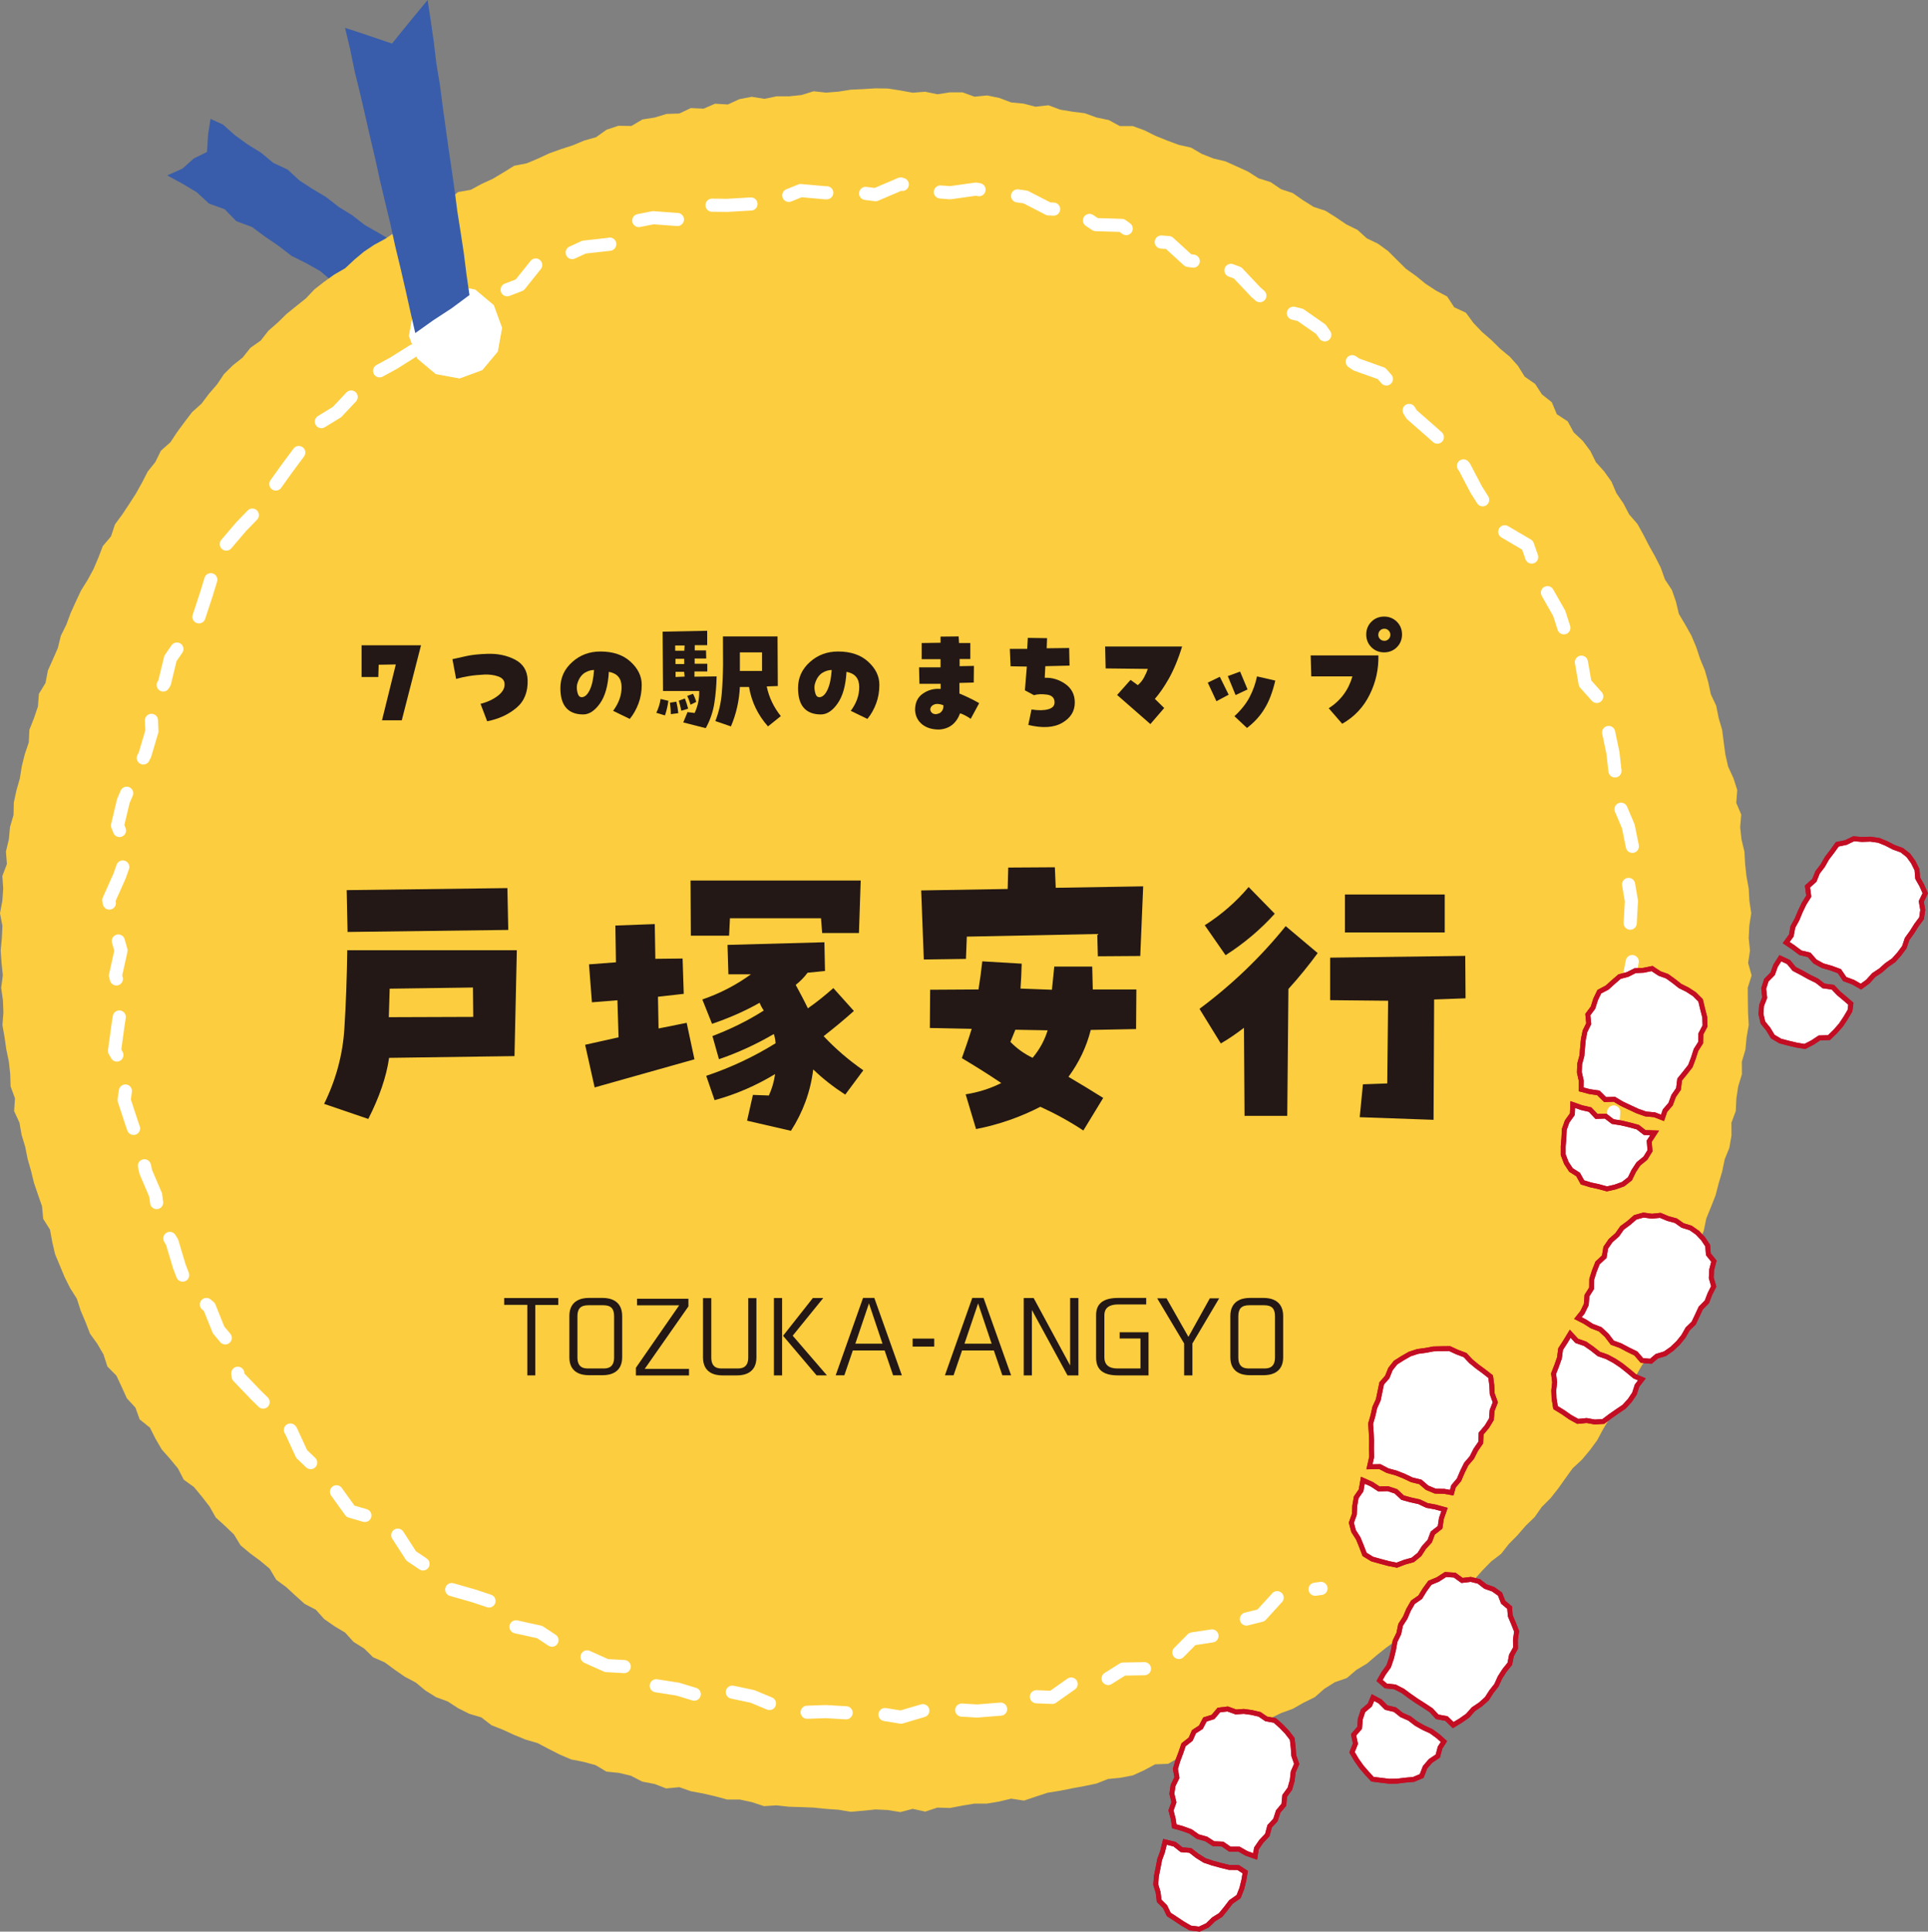 <?xml version="1.0" encoding="UTF-8"?><svg id="_レイヤー_2" xmlns="http://www.w3.org/2000/svg" viewBox="0 0 198.2 198.56"><rect x="0" y="0" width="198.2" height="198.56" fill="#808080" stroke="none"/><defs><style>.cls-1{fill:#fccd3e;}.cls-1,.cls-2,.cls-3,.cls-4,.cls-5{stroke-width:0px;}.cls-6,.cls-4,.cls-5{fill:#fff;}.cls-6,.cls-7{stroke:#c30d23;stroke-miterlimit:10;stroke-width:.5px;}.cls-2{fill:#231815;}.cls-3{fill:#395daa;}.cls-8{stroke:#fff;stroke-dasharray:0 0 0 0 0 0 4.01 4.01;stroke-linecap:round;stroke-linejoin:round;stroke-width:1.35px;}.cls-8,.cls-7{fill:none;}.cls-5{isolation:isolate;opacity:.56;}</style></defs><g id="_レイヤー_2-2"><polygon class="cls-3" points="42.69 34.39 41.27 33.37 39.84 32.53 38.49 31.53 37.15 30.52 35.74 29.63 34.2 28.95 32.91 27.86 31.45 27.04 29.95 26.29 28.63 25.27 27.25 24.33 25.9 23.33 24.3 22.74 23.1 21.51 21.49 20.93 20.24 19.77 18.8 18.91 17.19 18.03 18.75 17.34 19.92 16.29 21.28 15.62 21.39 13.83 21.64 12.22 22.93 12.81 24.15 13.9 25.46 14.85 26.84 15.7 28.09 16.74 29.58 17.44 30.78 18.55 32.14 19.43 33.54 20.27 34.82 21.27 36.2 22.12 37.48 23.12 38.89 23.92 40.29 24.75 41.52 25.83 42.89 26.71 44.36 27.43 45.56 28.56 46.89 29.5 48.29 30.35 46.88 31.32 45.41 32.18 44.15 33.36 42.69 34.39"/><polygon class="cls-1" points="179.9 97.71 179.71 98.99 180.07 100.27 179.67 101.53 179.68 102.81 179.7 104.09 179.77 105.37 179.55 106.64 179.43 107.9 179.06 109.14 179.07 110.43 178.69 111.66 178.5 112.92 178.44 114.2 177.99 115.41 178 116.72 177.78 117.98 177.3 119.17 177.04 120.43 176.68 121.64 176.36 122.88 175.89 124.07 175.41 125.25 175.15 126.51 174.67 127.69 174.23 128.89 173.65 130.03 173.16 131.2 172.65 132.37 172.23 133.57 171.63 134.7 171.17 135.9 170.44 136.95 170.16 138.24 169.53 139.35 168.77 140.38 168.14 141.49 167.69 142.71 166.98 143.77 166.31 144.85 165.46 145.82 164.8 146.91 164.19 148.05 163.44 149.07 162.62 150.05 161.67 150.93 160.92 151.97 160.19 153 159.4 154 158.49 154.91 157.76 155.95 156.84 156.84 156 157.81 155.11 158.71 154.32 159.72 153.3 160.5 152.41 161.41 151.56 162.37 150.53 163.13 149.7 164.11 148.53 164.71 147.56 165.53 146.71 166.49 145.64 167.21 144.76 168.15 143.52 168.63 142.5 169.37 141.5 170.17 140.53 171 139.43 171.66 138.46 172.49 137.22 172.92 136.14 173.6 135.16 174.46 134.02 175.02 132.91 175.65 131.7 176.09 130.56 176.65 129.47 177.33 128.21 177.64 127.1 178.28 125.95 178.81 124.8 179.35 123.56 179.69 122.41 180.26 121.21 180.67 120.08 181.31 118.75 181.36 117.62 181.97 116.45 182.5 115.19 182.74 113.9 182.87 112.71 183.34 111.46 183.6 110.2 183.83 108.95 184.08 107.7 184.28 106.48 184.68 105.27 185.09 103.95 184.89 102.7 185.19 101.44 185.4 100.16 185.4 98.91 185.61 97.65 185.85 96.37 185.81 95.12 186.22 93.83 185.94 92.56 186.27 91.28 186.06 90.01 186 88.74 186.13 87.46 186.24 86.19 186.03 84.92 185.94 83.65 185.81 82.38 185.76 81.1 185.72 79.83 185.58 78.54 185.66 77.3 185.25 76.05 184.98 74.76 184.98 73.53 184.65 72.29 184.36 71.04 184.13 69.83 183.71 68.49 183.84 67.29 183.38 66.03 183.14 64.87 182.54 63.63 182.24 62.34 182.11 61.22 181.44 59.99 181.11 58.72 180.86 57.55 180.36 56.41 179.78 55.27 179.18 54.04 178.82 52.86 178.34 51.71 177.81 50.52 177.34 49.49 176.54 48.25 176.17 47.11 175.6 46.03 174.9 44.83 174.46 43.74 173.78 42.75 172.96 41.62 172.36 40.58 171.64 39.55 170.88 38.36 170.36 37.43 169.45 36.35 168.78 35.48 167.82 34.38 167.16 33.33 166.43 32.47 165.47 31.32 164.87 30.37 164.02 29.43 163.15 28.4 162.39 27.72 161.25 26.74 160.43 25.71 159.67 24.73 158.85 24.05 157.73 23.13 156.85 22.18 155.99 21.54 154.86 20.76 153.85 19.95 152.87 18.89 152.1 18.29 150.94 17.48 149.96 16.63 149 15.99 147.9 15.41 146.75 14.36 145.91 13.92 144.69 13.04 143.74 12.51 142.57 11.97 141.41 11.04 140.47 10.64 139.23 10 138.13 9.25 137.09 8.79 135.89 8.29 134.72 7.9 133.5 7.21 132.41 6.64 131.27 6.15 130.09 5.66 128.92 5.37 127.66 5.14 126.4 4.44 125.29 4.32 123.99 3.9 122.79 3.49 121.58 3.19 120.35 2.84 119.13 2.59 117.88 2.22 116.66 2 115.4 1.45 114.21 1.54 112.9 1.09 111.68 1.05 110.4 .91 109.13 .65 107.88 .47 106.63 .25 105.37 .35 104.08 .3 102.81 .12 101.54 .29 100.26 .16 98.99 .07 97.71 .19 96.44 .25 95.17 0 93.88 .24 92.61 .33 91.34 .24 90.05 .71 88.82 .61 87.53 .91 86.28 1.03 85.01 1.39 83.78 1.42 82.49 1.69 81.25 2.04 80.02 2.24 78.76 2.55 77.52 2.96 76.31 3.02 75.02 3.49 73.83 3.9 72.62 4 71.32 4.68 70.2 4.92 68.93 5.44 67.77 5.95 66.6 6.25 65.36 6.82 64.21 7.26 63.02 7.79 61.85 8.33 60.7 9.01 59.61 9.61 58.5 10.11 57.33 10.57 56.13 11.41 55.14 11.82 53.9 12.58 52.87 13.28 51.81 13.97 50.74 14.59 49.63 15.18 48.48 15.97 47.49 16.54 46.33 17.52 45.46 18.22 44.4 18.98 43.37 19.75 42.36 20.71 41.5 21.48 40.48 22.31 39.52 23.03 38.45 23.94 37.55 24.94 36.76 25.75 35.75 26.8 35.01 27.59 34 28.55 33.16 29.46 32.27 30.45 31.47 31.45 30.67 32.33 29.74 33.33 28.96 34.37 28.22 35.49 27.57 36.42 26.7 37.4 25.88 38.46 25.17 39.58 24.56 40.65 23.85 41.7 23.15 42.83 22.56 43.92 21.91 44.91 21.07 46.1 20.57 47.09 19.74 48.4 19.51 49.52 18.9 50.68 18.37 51.78 17.71 52.86 17.04 54.14 16.79 55.31 16.3 56.47 15.76 57.67 15.33 58.88 14.94 60.05 14.45 61.28 14.1 62.36 13.33 63.57 12.93 64.91 12.95 66.04 12.28 67.31 12.08 68.53 11.71 69.83 11.67 71.02 11.11 72.33 11.17 73.51 10.66 74.82 10.74 76.02 10.19 77.28 9.95 78.59 10.16 79.84 9.9 81.12 9.9 82.39 9.77 83.64 9.38 84.92 9.52 86.19 9.42 87.46 9.22 88.74 9.16 90.01 9.08 91.28 9.1 92.56 9.3 93.82 9.53 95.11 9.43 96.37 9.69 97.66 9.49 98.94 9.49 100.18 9.94 101.48 9.81 102.73 10.07 103.95 10.53 105.22 10.65 106.45 10.97 107.78 10.82 108.99 11.27 110.25 11.48 111.52 11.64 112.73 12.08 113.98 12.34 115.12 12.96 116.45 12.96 117.66 13.4 118.8 13.97 119.99 14.45 121.18 14.89 122.43 15.17 123.55 15.82 124.73 16.29 125.99 16.59 127.14 17.11 128.3 17.64 129.38 18.33 130.62 18.72 131.68 19.44 132.9 19.85 133.95 20.58 135.03 21.26 136.27 21.67 137.35 22.35 138.41 23.07 139.55 23.63 140.51 24.5 141.67 25.06 142.7 25.81 143.61 26.72 144.53 27.63 145.57 28.37 146.55 29.17 147.62 29.87 148.77 30.48 149.5 31.59 150.7 32.15 151.47 33.2 152.35 34.12 153.31 34.95 154.22 35.85 155.21 36.67 156.05 37.61 156.74 38.72 157.82 39.47 158.51 40.54 159.53 41.35 160.04 42.58 161.16 43.31 161.78 44.45 162.72 45.33 163.49 46.36 164.06 47.51 164.92 48.47 165.66 49.51 166.17 50.7 166.89 51.75 167.48 52.88 168.33 53.86 168.95 54.98 169.53 56.11 170.16 57.23 170.73 58.36 171.16 59.57 171.87 60.64 172.29 61.85 172.59 63.11 173.25 64.22 173.88 65.34 174.37 66.51 174.77 67.72 175.26 68.9 175.61 70.13 175.88 71.38 176.43 72.55 176.68 73.81 177.04 75.03 177.2 76.3 177.37 77.56 177.65 78.8 178.2 79.99 178.59 81.21 178.49 82.53 179 83.73 178.89 85.04 179.03 86.3 179.33 87.55 179.4 88.82 179.54 90.09 179.77 91.34 179.84 92.61 180.03 93.88 179.83 95.16 179.77 96.44 179.9 97.71"/><polyline class="cls-8" points="165.24 118.25 165.8 115.71 165.97 113.1 166.8 110.62 168.1 108.19 167.79 105.52 168.06 102.93 167.51 100.3 168.02 97.71 167.57 95.17 167.71 92.62 167.28 90.1 167.9 87.46 167.39 84.94 166.36 82.52 166.1 79.96 165.81 77.39 165.28 74.87 164.8 72.32 162.95 70.25 162.5 67.68 161.08 65.51 160.29 63.05 159.02 60.82 157.9 58.52 157.03 56.04 154.55 54.58 153.12 52.48 151.76 50.33 150.55 48.02 148.96 46 147.04 44.29 145.11 42.6 143.74 40.33 142.02 38.39 139.44 37.47 137.33 36.03 135.78 33.84 133.67 32.37 131.03 31.73 129.09 30.02 127.23 28.05 124.81 27.15 122.15 26.77 120.15 24.94 117.47 24.73 115.32 23.17 112.65 23.09 110.4 21.6 107.79 21.47 105.42 20.25 102.86 19.89 100.32 19.44 97.68 19.81 95.13 19.62 92.59 18.91 90.01 20.01 87.45 19.69 84.9 19.82 82.31 19.59 79.85 20.58 77.33 20.96 74.76 21.11 72.13 21.08 69.87 22.58 67.15 22.38 64.6 22.88 62.67 25.11 60.05 25.4 57.72 26.47 55.18 27.1 53.43 29.29 51.03 30.21 48.32 30.68 46.7 32.91 44.44 34.13 42.63 35.97 40.45 37.34 38.16 38.59 36.4 40.49 34.64 42.36 32.37 43.75 31.07 46.04 29.54 48.1 28.05 50.18 26.59 52.28 24.79 54.14 23.1 56.12 22.01 58.47 21.25 60.97 20.45 63.41 18.99 65.54 17.52 67.69 16.91 70.2 15.5 72.43 15.62 75.15 14.9 77.58 13.72 79.92 12.68 82.33 12.08 84.85 13.16 87.6 12.29 90.05 11.18 92.54 11.72 95.15 12.44 97.71 11.87 100.28 12.54 102.8 12.13 105.39 11.77 108.02 13.13 110.41 12.76 113.08 13.57 115.54 14.43 117.97 14.99 120.48 16 122.84 16.34 125.45 17.69 127.68 18.43 130.16 19.35 132.56 21.52 134.34 22.47 136.71 24.13 138.69 24.49 141.5 26.29 143.38 28.14 145.19 29.9 147.05 31.01 149.46 32.87 151.24 34.5 153.22 36.03 155.35 38.78 156.15 40.81 157.68 42.27 159.94 44.39 161.37 46.17 163.32 48.75 164.06 51.23 164.89 52.88 167.19 55.47 167.76 57.63 169.18 60.01 170.16 62.35 171.21 65.01 171.36 67.11 173.23 69.67 173.63 72.13 174.38 74.86 173.85 77.35 174.38 79.78 175.39 82.3 176.03 84.88 175.94 87.44 176.09 90.01 176.09 92.62 176.51 95.19 175.75 97.8 175.72 100.45 175.88 103.07 175.67 105.48 174.37 108.17 174.48 110.44 172.88 113.18 173 115.46 171.57 118.21 171.52 120.61 170.45 122.57 168.47 125.26 168.06 127.43 166.6 129.63 166.05 131.3 164.22 133.48 163.59 135.8 163.28"/><polygon class="cls-4" points="49.58 38.04 47.24 38.9 44.8 38.45 42.9 36.86 42.04 34.53 42.49 32.08 44.08 30.18 46.42 29.33 48.85 29.77 50.76 31.37 51.61 33.7 51.17 36.14 49.58 38.04"/><polygon class="cls-5" points="49.58 38.04 47.24 38.9 44.8 38.45 42.9 36.86 42.04 34.53 42.49 32.08 44.08 30.18 46.42 29.33 48.85 29.77 50.76 31.37 51.61 33.7 51.17 36.14 49.58 38.04"/><polygon class="cls-3" points="42.69 34.24 44.53 32.93 46.44 31.68 48.26 30.33 47.95 28.18 47.68 26.02 47.35 23.85 47.01 21.7 46.73 19.52 46.42 17.37 46.1 15.19 45.8 13.03 45.5 10.87 45.22 8.69 44.86 6.54 44.6 4.36 44.29 2.19 43.96 0 42.72 1.5 41.5 2.99 40.3 4.48 37.89 3.66 35.47 2.86 36 5.09 36.46 7.34 37.01 9.57 37.53 11.82 38.04 14.06 38.57 16.3 39.06 18.54 39.59 20.78 40.13 23.02 40.62 25.27 41.16 27.51 41.68 29.76 42.18 32.01 42.69 34.24"/><path class="cls-2" d="M37.86,115.02l-4.54-1.55c1.22-2.48,1.91-5.05,2.08-7.7s.26-5.35.3-8.09h17.43l-.24,10.88-12.89.18c-.28,1.95-1,4.04-2.14,6.28h.01ZM40.06,101.64l-.09,2.92,8.68-.03-.03-3.02-8.56.12h0ZM35.73,95.79l-.09-4.29,16.52-.21.09,4.3-16.52.21h0Z"/><path class="cls-2" d="M73.21,105.27l-1.01-2.53c1.78-.61,3.46-1.47,5-2.59h-2.32l-.09-3.02,9.96-.27.06,2.95-1.79.18c-.34.46-.76.89-1.22,1.25.42.78.85,1.57,1.25,2.41.92-.64,1.78-1.34,2.62-2.08l2.11,2.35c-1,.9-2.03,1.75-3.11,2.59,1.22,1.3,2.58,2.47,4.08,3.51l-1.86,2.5c-1.2-.78-2.3-1.63-3.29-2.59-.28,2.28-1.05,4.38-2.29,6.31l-4.51-1.04.6-2.65,1.64.06c.32-.7.53-1.42.64-2.2-1.95,1.18-4.02,2.08-6.22,2.68l-.86-2.5c2.5-.84,4.88-1.95,7.13-3.35-.02-.34-.08-.65-.18-.95-1.81,1.06-3.69,1.92-5.64,2.59l-.67-2.38c1.84-.7,3.61-1.56,5.27-2.62-.18-.28-.32-.54-.42-.8-1.56.88-3.2,1.59-4.91,2.17l.03.02ZM60.14,107.4l3.45-.77-.12-3.81-2.62.21-.3-3.9,2.77-.21-.06-3.78,4.05-.15.06,3.57,2.8-.03.12,3.63-2.65.3.06,3.26,2.89-.58.8,3.75-10.26,2.89-.98-4.39h0ZM88.48,90.52l-.18,5.39h-3.78l-.12-1.52h-9.36l-.09,1.79h-3.93l-.03-5.67h17.49Z"/><path class="cls-2" d="M116.79,105.78l-4.66.09c-.44,1.75-1.21,3.35-2.29,4.82,1.18.7,2.37,1.41,3.57,2.17l-2.04,3.35c-1.42-.94-2.89-1.74-4.42-2.44-2.1,1.08-4.3,1.84-6.61,2.29l-1.07-3.57c1.28-.2,2.5-.58,3.66-1.16-1.36-.92-2.71-1.76-4.05-2.56.36-1.02.71-2.02,1.01-3.01l-4.3-.09.03-3.93,4.97-.03c.16-.98.29-1.94.39-2.89l4.05.24c-.02.86-.06,1.7-.12,2.56l3.23.12.24-2.38h3.9l.06,2.35h4.48l-.03,4.08h.01ZM106.15,108.74c.72-.86,1.23-1.79,1.55-2.83l-3.32-.06-.51,1.25c.65.67,1.41,1.22,2.29,1.64ZM108.44,89.15l.09,2.11,8.99-.15-.3,7.16-4.36.03-.06-2.29-13.41.27-.09,2.29-4.33.06-.27-7.1,8.89-.15.06-2.2,4.78-.03h.01Z"/><path class="cls-2" d="M136.74,102.8v-4.36l13.89-.18.03,4.36-3.23.12-.06,12.37-7.59-.27.33-3.38,2.5-.09.09-8.5-5.97-.06h.01ZM123.31,103.7c3.31-2.46,6.27-5.29,8.86-8.5l3.29,2.77c-.94,1.28-1.94,2.51-3.01,3.69l-.12,13.04h-4.39l-.06-9.05c-.76.58-1.54,1.13-2.38,1.61,0,0-2.2-3.57-2.2-3.57ZM131.05,93.92c-1.48,1.64-3.17,3.06-5.06,4.27l-2.14-3.08c1.7-1.08,3.21-2.39,4.51-3.93l2.68,2.74ZM138.26,95.85v-3.9h10.26v3.9h-10.26Z"/><path class="cls-2" d="M57.41,134.14h-2.38v7.24h-.82v-7.25h-2.38v-.7h5.56v.71h.01Z"/><path class="cls-2" d="M63.96,135.28v4.24c0,1.59-1.25,1.84-1.97,1.84h-1.5c-.73,0-1.96-.25-1.96-1.84v-4.24c0-1.6,1.24-1.86,1.96-1.86h1.5c.73,0,1.97.26,1.97,1.86ZM62.01,134.17h-1.52c-.81,0-1.13.36-1.13,1.13v4.24c0,1.12.75,1.13,1.13,1.13h1.51c.37,0,1.13-.01,1.13-1.13v-4.24c0-.77-.31-1.13-1.11-1.13h-.01Z"/><path class="cls-2" d="M65.37,141.38v-.78l4.45-6.42h-4.33v-.68h5.28v.79l-4.49,6.42h4.55v.68h-5.46,0Z"/><path class="cls-2" d="M75.76,141.38h-1.53c-.73,0-1.96-.25-1.96-1.84v-6.1h.85v6.1c0,1.12.75,1.13,1.13,1.13h1.54c.37,0,1.13-.01,1.13-1.13v-6.1h.84v6.1c0,1.59-1.24,1.84-1.96,1.84h-.02Z"/><path class="cls-2" d="M80.4,141.38h-.84v-7.95h.84v7.95ZM80.5,137.31l3.06-3.88h1.07l-3.14,3.87,3.52,4.08h-1.06s-3.45-4.07-3.45-4.07Z"/><path class="cls-2" d="M85.91,141.37l2.81-7.95h1.16l2.83,7.95h-.9l-.87-2.55h-3.27l-.87,2.55h-.9ZM87.92,138.12h2.8l-1.39-4.14-1.4,4.14h-.01Z"/><path class="cls-2" d="M96.04,138.42h-2.22v-.82h2.22v.82Z"/><path class="cls-2" d="M97.14,141.37l2.81-7.95h1.16l2.83,7.95h-.9l-.87-2.55h-3.27l-.87,2.55h-.9ZM99.14,138.12h2.8l-1.39-4.14-1.4,4.14h-.01Z"/><path class="cls-2" d="M110.87,141.38h-1.13l-3.66-6.72v6.72h-.84v-7.95h1.02l3.75,6.93v-6.93h.85v7.95h.01Z"/><path class="cls-2" d="M118.08,141.38h-3.15c-1.52,0-2.25-.58-2.25-1.82v-4.39c0-1.17.75-1.75,2.25-1.75h2.9v.67h-2.9c-.39,0-1.4.05-1.4,1.1v4.32c0,1.13.97,1.16,1.4,1.16h2.31v-3.08h-2.14v-.64h2.97v4.43h.01Z"/><path class="cls-2" d="M121.73,141.38v-3.28l-2.77-4.64h.96l2.25,3.96,2.2-3.96h.96l-2.75,4.64v3.28h-.85.01Z"/><path class="cls-2" d="M131.91,135.28v4.24c0,1.59-1.25,1.84-1.97,1.84h-1.5c-.73,0-1.96-.25-1.96-1.84v-4.24c0-1.6,1.24-1.86,1.96-1.86h1.5c.73,0,1.97.26,1.97,1.86ZM129.95,134.17h-1.52c-.81,0-1.13.36-1.13,1.13v4.24c0,1.12.75,1.13,1.13,1.13h1.51c.37,0,1.13-.01,1.13-1.13v-4.24c0-.77-.31-1.13-1.12-1.13Z"/><path class="cls-2" d="M41.28,74.04h-2.01l1.42-5.74-1.76.03-.04,1.26h-1.72v-3.26s6.11,0,6.11,0l-1.98,7.72h-.01Z"/><path class="cls-2" d="M49.4,72.35c.71-.18,1.3-.46,1.77-.82s.72-.76.7-1.2c0-.39-.23-.65-.66-.8s-.91-.21-1.42-.19c-.58.03-1.12.08-1.6.16s-.92.18-1.3.29l-.38-2.03c.48-.11.98-.22,1.48-.33s1.2-.19,2.09-.22c1.08-.04,2.02.16,2.86.59.84.44,1.27,1.14,1.3,2.1.04,1.22-.34,2.18-1.15,2.86-.81.68-1.81,1.15-3.01,1.38l-.68-1.79h.02Z"/><path class="cls-2" d="M61.71,66.97c1.3,0,2.33.34,3.1,1.04.77.7,1.16,1.49,1.16,2.39,0,.67-.11,1.32-.33,1.91s-.52,1.13-.9,1.59l-1.71-.83c.58-.78.88-1.6.87-2.47s-.44-1.38-1.31-1.54c-.08,1.43-.39,2.52-.92,3.26s-1.1,1.12-1.71,1.12c-.78,0-1.37-.23-1.76-.68-.4-.45-.59-1.14-.59-2.03,0-1.06.4-1.94,1.21-2.67s1.77-1.09,2.92-1.09h-.02ZM59.78,71.67c.32,0,.6-.24.84-.73s.39-1.18.45-2.07c-.33,0-.65.1-.99.31-.32.22-.56.56-.71,1.03-.09.25-.1.55-.02.92.08.35.21.53.42.53Z"/><path class="cls-2" d="M71.37,69.56l2.3-.03c-.02.91-.09,1.81-.23,2.72s-.43,1.77-.89,2.6l-2.31-.59.44-1.06.73.09c.34-.73.49-1.48.47-2.26h-3.72l-.04-6.1,4.58-.09v1.48h-1.28v.54h1.16s.02.83.02.83h-1.19v.54s1.3,0,1.3,0v.79h-1.32v.53s-.03.01-.03.01ZM79.96,70.52l-1.14.04c.23,1.12.72,2.14,1.45,3.05l-1.32,1.06c-1.04-1.17-1.69-2.52-1.95-4.05h-.94c-.07,1.4-.37,2.76-.92,4.05l-1.6-.55c.36-.93.58-1.88.66-2.86.08-.98.12-1.94.13-2.92,0-.98,0-1.94-.01-2.92h5.61l.03,5.12h-.01ZM67.47,73.27c.22-.45.37-.93.44-1.42l.8.19c-.07.5-.18,1-.35,1.5,0,0-.89-.27-.89-.27ZM68.89,72.23l.64-.1c.09.38.16.78.2,1.18l-.77.1c0-.4-.04-.8-.09-1.18h.01ZM70.41,71.81c.13.33.24.67.33,1.04l-.7.21c-.07-.36-.16-.71-.26-1.03l.63-.23h-.01ZM71.58,72.15l-.59.29c-.09-.32-.21-.62-.34-.91l.6-.21c.13.26.24.53.33.83ZM70.38,69.55l-.05-.49h-.88v.53s.93-.04.93-.04ZM76.06,68.97h2.28v-1.91h-2.28v1.91ZM70.34,68.25v-.53h-.9v.54h.9ZM70.35,66.88l.03-.53h-.97v.54h.94Z"/><path class="cls-2" d="M86.14,66.97c1.3,0,2.33.34,3.1,1.04.77.7,1.16,1.49,1.16,2.39,0,.67-.11,1.32-.33,1.91s-.52,1.13-.9,1.59l-1.71-.83c.58-.78.88-1.6.87-2.47s-.44-1.38-1.31-1.54c-.08,1.43-.39,2.52-.92,3.26-.52.75-1.1,1.12-1.71,1.12-.78,0-1.37-.23-1.76-.68-.4-.45-.59-1.14-.59-2.03,0-1.06.4-1.94,1.21-2.67.81-.73,1.77-1.09,2.92-1.09h-.02ZM84.21,71.67c.32,0,.6-.24.84-.73s.39-1.18.45-2.07c-.33,0-.65.1-.99.31-.32.22-.56.56-.71,1.03-.09.25-.1.55-.02.92.08.35.21.53.42.53Z"/><path class="cls-2" d="M98.63,70.2v1.09c.7.29,1.37.61,2.03.99l-.87,1.61c-.39-.27-.76-.46-1.09-.57-.4,1.06-1.12,1.61-2.16,1.67-.72,0-1.29-.17-1.74-.53-.45-.36-.7-.86-.73-1.47,0-.75.25-1.31.8-1.69s1.15-.54,1.83-.48v-.53h-2.18l-.04-1.69h2.21v-.84h-1.94v-1.66l1.94-.03v-.63l1.86-.02.04.68h1.16v1.64s-1.1,0-1.1,0v.74l1.47-.03-.02,1.71-1.48.04v.02ZM96.54,73.34c.33-.19.47-.47.44-.85-.4-.15-.73-.17-.97-.06-.16.07-.27.17-.33.3-.06.13-.06.26,0,.38.08.15.19.25.35.28.16.04.32.02.49-.06h.01Z"/><path class="cls-2" d="M103.83,66.7h1.77l.06-1.13,1.98.03-.04,1.04,2.31-.03.04,1.81-2.49.06-.06,1.19c.77-.03,1.48.19,2.12.64.64.45.97,1.09.97,1.9,0,.9-.43,1.59-1.29,2.09s-2.02.57-3.49.22l.33-1.59c.71.11,1.27.1,1.71-.02.44-.12.66-.35.66-.71,0-.45-.26-.73-.79-.8s-.97-.05-1.33.06l-.93-.5.2-2.44-1.67-.03-.08-1.82v.02Z"/><path class="cls-2" d="M113.66,68.72l-.05-2.26h7.91c-.41,1.34-.88,2.44-1.37,3.31-.5.88-.98,1.56-1.43,2.07l.96.94-1.42,1.65-3.42-2.99,1.38-1.55.75.54c.26-.23.47-.48.63-.78.16-.29.29-.58.39-.89l-4.32-.05h0Z"/><path class="cls-2" d="M126.9,73.62c.7-.64,1.22-1.31,1.57-1.98.35-.68.6-1.38.75-2.11l1.88.43c-.28,1.18-.64,2.15-1.11,2.89-.45.76-1.06,1.41-1.8,1.98l-1.3-1.22h.01ZM126.31,71.41l-1.26.67-.89-1.91,1.24-.6.91,1.85h0ZM127.48,69.03l.77,1.84-1.23.58-.8-1.95,1.27-.47h-.01Z"/><path class="cls-2" d="M136.59,72.81c1.24-.8,2.04-1.89,2.44-3.28h-4.23l-.06-2.16h6.96c.03,1.41-.26,2.76-.9,4.04-.63,1.28-1.57,2.28-2.82,2.99l-1.38-1.59h-.01ZM140.45,65.22c0-.51.18-.96.53-1.31s.8-.53,1.31-.53.96.18,1.31.53.53.8.53,1.31-.18.96-.53,1.31-.8.53-1.31.53-.96-.18-1.31-.53-.53-.8-.53-1.31ZM141.69,65.26c0,.17.06.31.18.43s.27.18.45.18.31-.06.43-.18.18-.27.18-.43c0-.18-.06-.33-.18-.45s-.27-.18-.43-.18c-.18,0-.33.06-.45.18s-.18.27-.18.45Z"/></g><g id="_レイヤー_4"><polygon class="cls-6" points="119.76 189.33 120.75 189.57 121.47 190.14 122.36 190.21 123.08 190.77 123.83 191.24 124.66 191.52 125.51 191.75 126.36 191.96 127.28 191.97 128.01 192.44 127.87 193.27 127.66 194.12 127.33 194.96 126.54 195.51 126.02 196.19 125.48 196.85 124.76 197.3 124.13 197.91 123.3 198.3 122.37 198.19 121.59 197.74 120.87 197.26 120.15 196.79 119.77 196 119.16 195.39 119.06 194.54 118.81 193.71 118.88 192.84 119.05 192 119.21 191.16 119.51 190.34 119.76 189.33"/><polygon class="cls-7" points="119.76 189.33 120.75 189.57 121.47 190.14 122.36 190.21 123.08 190.77 123.83 191.24 124.66 191.52 125.51 191.75 126.36 191.96 127.28 191.97 128.01 192.44 127.87 193.27 127.66 194.12 127.33 194.96 126.54 195.51 126.02 196.19 125.48 196.85 124.76 197.3 124.13 197.91 123.3 198.3 122.37 198.19 121.59 197.74 120.87 197.26 120.15 196.79 119.77 196 119.16 195.39 119.06 194.54 118.81 193.71 118.88 192.84 119.05 192 119.21 191.16 119.51 190.34 119.76 189.33"/><polygon class="cls-6" points="129.03 190.83 128.15 190.52 127.37 190.08 126.43 190.08 125.68 189.56 124.75 189.52 123.99 189.03 123.13 188.79 122.4 188.27 121.55 187.96 120.72 187.73 120.6 186.95 120.38 186.1 120.68 185.26 120.47 184.39 120.59 183.54 120.99 182.72 120.83 181.83 121.08 180.99 121.39 180.17 121.67 179.35 122.4 178.78 122.74 178.01 123.45 177.55 123.87 176.75 124.7 176.49 125.3 175.78 126.2 175.67 127.06 175.98 127.86 175.92 128.66 176.03 129.48 176.22 130.17 176.69 131.05 176.85 131.7 177.43 132.3 178.05 132.84 178.75 132.94 179.62 133 180.46 133.3 181.32 132.94 182.15 132.84 183.02 132.6 183.87 132.07 184.6 131.98 185.52 131.4 186.21 131.12 187.08 130.52 187.73 130.28 188.63 129.66 189.28 129.16 190.01 129.03 190.83"/><polygon class="cls-7" points="129.03 190.83 128.15 190.52 127.37 190.08 126.43 190.08 125.68 189.56 124.75 189.52 123.99 189.03 123.13 188.79 122.4 188.27 121.55 187.96 120.72 187.73 120.6 186.95 120.38 186.1 120.68 185.26 120.47 184.39 120.59 183.54 120.99 182.72 120.83 181.83 121.08 180.99 121.39 180.17 121.67 179.35 122.4 178.78 122.74 178.01 123.45 177.55 123.87 176.75 124.7 176.49 125.3 175.78 126.2 175.67 127.06 175.98 127.86 175.92 128.66 176.03 129.48 176.22 130.17 176.69 131.05 176.85 131.7 177.43 132.3 178.05 132.84 178.75 132.94 179.62 133 180.46 133.3 181.32 132.94 182.15 132.84 183.02 132.6 183.87 132.07 184.6 131.98 185.52 131.4 186.21 131.12 187.08 130.52 187.73 130.28 188.63 129.66 189.28 129.16 190.01 129.03 190.83"/><polygon class="cls-6" points="148.44 179.02 147.84 178.48 147.13 177.96 146.34 177.6 145.58 177.17 144.89 176.64 144.09 176.29 143.4 175.74 142.51 175.53 141.87 174.89 141.14 174.5 140.82 175.26 140.12 175.86 139.84 176.71 139.77 177.61 139.15 178.33 139.34 179.24 138.99 180.12 139.46 180.92 139.95 181.61 140.48 182.23 141.09 182.89 141.98 183 142.8 183.1 143.62 183.09 144.43 182.99 145.32 182.91 146.15 182.56 146.5 181.66 147.06 181.01 147.81 180.51 148.04 179.64 148.44 179.02"/><polygon class="cls-7" points="148.44 179.02 147.84 178.48 147.13 177.96 146.34 177.6 145.58 177.17 144.89 176.64 144.09 176.29 143.4 175.74 142.51 175.53 141.87 174.89 141.14 174.5 140.82 175.26 140.12 175.86 139.84 176.71 139.77 177.61 139.15 178.33 139.34 179.24 138.99 180.12 139.46 180.92 139.95 181.61 140.48 182.23 141.09 182.89 141.98 183 142.8 183.1 143.62 183.09 144.43 182.99 145.32 182.91 146.15 182.56 146.5 181.66 147.06 181.01 147.81 180.51 148.04 179.64 148.44 179.02"/><polygon class="cls-6" points="141.82 172.74 142.46 173.3 143.4 173.4 144.2 173.81 144.92 174.34 145.64 174.84 146.38 175.31 147.12 175.8 147.75 176.48 148.69 176.65 149.39 177.33 150.18 176.85 150.89 176.35 151.46 175.7 152.19 175.21 152.85 174.62 153.32 173.89 153.84 173.23 154.2 172.43 154.66 171.71 155.21 171.03 155.38 170.16 155.8 169.41 155.79 168.55 155.91 167.69 155.59 166.88 155.26 166.1 155.19 165.25 154.53 164.7 154.2 163.86 153.51 163.37 152.7 163.08 152.02 162.55 151.19 162.35 150.3 162.46 149.54 161.91 148.6 161.85 147.81 162.36 146.99 162.7 146.46 163.43 146 164.18 145.25 164.7 144.8 165.48 144.46 166.28 143.98 167.03 143.8 167.91 143.41 168.71 143.26 169.57 143.05 170.43 142.76 171.28 142.23 172.02 141.82 172.74"/><polygon class="cls-7" points="141.82 172.74 142.46 173.3 143.4 173.4 144.2 173.81 144.92 174.34 145.64 174.84 146.38 175.31 147.12 175.8 147.75 176.48 148.69 176.65 149.39 177.33 150.18 176.85 150.89 176.35 151.46 175.7 152.19 175.21 152.85 174.62 153.32 173.89 153.84 173.23 154.2 172.43 154.66 171.71 155.21 171.03 155.38 170.16 155.8 169.41 155.79 168.55 155.91 167.69 155.59 166.88 155.26 166.1 155.19 165.25 154.53 164.7 154.2 163.86 153.51 163.37 152.7 163.08 152.02 162.55 151.19 162.35 150.3 162.46 149.54 161.91 148.6 161.85 147.81 162.36 146.99 162.7 146.46 163.43 146 164.18 145.25 164.7 144.8 165.48 144.46 166.28 143.98 167.03 143.8 167.91 143.41 168.71 143.26 169.57 143.05 170.43 142.76 171.28 142.23 172.02 141.82 172.74"/><polygon class="cls-6" points="140.1 152.16 141 152.56 141.75 153.05 142.68 153.03 143.5 153.3 144.19 153.95 145.03 154.18 145.89 154.37 146.69 154.75 147.56 154.91 148.5 155.17 148.18 156.08 148.04 157 147.29 157.59 146.98 158.42 146.39 159.06 145.92 159.79 145.23 160.35 144.4 160.58 143.59 160.89 142.74 160.72 141.92 160.5 141.06 160.26 140.28 159.78 139.95 158.92 139.63 158.14 139.15 157.39 138.92 156.53 139.23 155.66 139.27 154.79 139.42 153.92 139.92 153.2 140.1 152.16"/><polygon class="cls-7" points="140.1 152.16 141 152.56 141.75 153.05 142.68 153.03 143.5 153.3 144.19 153.95 145.03 154.18 145.89 154.37 146.69 154.75 147.56 154.91 148.5 155.17 148.18 156.08 148.04 157 147.29 157.59 146.98 158.42 146.39 159.06 145.92 159.79 145.23 160.35 144.4 160.58 143.59 160.89 142.74 160.72 141.92 160.5 141.06 160.26 140.28 159.78 139.95 158.92 139.63 158.14 139.15 157.39 138.92 156.53 139.23 155.66 139.27 154.79 139.42 153.92 139.92 153.2 140.1 152.16"/><polygon class="cls-6" points="149.24 153.44 148.47 153.3 147.55 153.28 146.71 152.93 146.01 152.33 145.14 152.12 144.34 151.74 143.51 151.41 142.66 151.18 141.85 150.76 140.78 150.78 141.01 149.76 140.99 148.91 141 148.06 140.96 147.21 140.9 146.35 141.14 145.52 141.33 144.68 141.69 143.89 141.86 143.06 142.04 142.2 142.61 141.55 142.94 140.73 143.46 140.07 144.2 139.6 144.94 139.18 145.74 138.92 146.56 138.81 147.35 138.66 148.18 138.64 149.03 138.63 149.81 138.99 150.61 139.29 151.2 139.92 151.84 140.45 152.52 140.95 153.24 141.51 153.36 142.42 153.4 143.27 153.72 144.15 153.39 144.99 153.32 145.89 152.85 146.66 152.26 147.36 152.22 148.29 151.71 149.03 151.31 149.82 150.73 150.5 150.34 151.29 149.99 152.11 149.42 152.79 149.24 153.44"/><polygon class="cls-7" points="149.24 153.44 148.47 153.3 147.55 153.28 146.71 152.93 146.01 152.33 145.14 152.12 144.34 151.74 143.51 151.41 142.66 151.18 141.85 150.76 140.78 150.78 141.01 149.76 140.99 148.91 141 148.06 140.96 147.21 140.9 146.35 141.14 145.52 141.33 144.68 141.69 143.89 141.86 143.06 142.04 142.2 142.61 141.55 142.94 140.73 143.46 140.07 144.2 139.6 144.94 139.18 145.74 138.92 146.56 138.81 147.35 138.66 148.18 138.64 149.03 138.63 149.81 138.99 150.61 139.29 151.2 139.92 151.84 140.45 152.52 140.95 153.24 141.51 153.36 142.42 153.4 143.27 153.72 144.15 153.39 144.99 153.32 145.89 152.85 146.66 152.26 147.36 152.22 148.29 151.71 149.03 151.31 149.82 150.73 150.5 150.34 151.29 149.99 152.11 149.42 152.79 149.24 153.44"/><polygon class="cls-6" points="168.79 141.79 168.04 141.47 167.37 140.91 166.68 140.36 165.96 139.88 165.19 139.47 164.36 139.18 163.67 138.63 162.95 138.13 162.09 137.83 161.42 137.1 160.91 137.94 160.43 138.68 160.31 139.59 160.03 140.38 159.71 141.2 159.82 142.08 159.73 142.92 159.76 143.75 159.91 144.69 160.69 145.17 161.42 145.68 162.2 146.11 163.1 146.02 163.94 146.17 164.82 146.12 165.55 145.57 166.24 145.09 166.95 144.61 167.54 143.97 168.02 143.26 168.29 142.43 168.79 141.79"/><polygon class="cls-7" points="168.79 141.79 168.04 141.47 167.37 140.91 166.68 140.36 165.96 139.88 165.19 139.47 164.36 139.18 163.67 138.63 162.95 138.13 162.09 137.83 161.42 137.1 160.91 137.94 160.43 138.68 160.31 139.59 160.03 140.38 159.71 141.2 159.82 142.08 159.73 142.92 159.76 143.75 159.91 144.69 160.69 145.17 161.42 145.68 162.2 146.11 163.1 146.02 163.94 146.17 164.82 146.12 165.55 145.57 166.24 145.09 166.95 144.61 167.54 143.97 168.02 143.26 168.29 142.43 168.79 141.79"/><polygon class="cls-6" points="162.21 135.49 162.92 135.85 163.64 136.31 164.5 136.64 165.17 137.26 165.75 138.02 166.58 138.32 167.37 138.74 168.17 139.13 168.79 139.85 169.71 139.93 170.32 139.41 171.17 139.15 171.88 138.65 172.52 138.04 173.06 137.37 173.49 136.61 174.11 136.01 174.48 135.23 174.84 134.46 175.47 133.82 175.78 133.01 176.17 132.24 175.92 131.35 175.96 130.53 176.19 129.64 175.62 128.93 175.55 128.04 175.07 127.32 174.49 126.71 173.79 126.22 172.97 125.97 172.28 125.48 171.47 125.26 170.68 124.93 169.82 125.02 168.95 124.9 168.11 125.13 167.43 125.72 166.75 126.22 166.25 126.93 165.57 127.53 165.07 128.26 164.92 129.18 164.23 129.82 163.9 130.65 163.63 131.5 163.62 132.42 163.14 133.18 163.07 134.1 162.68 134.9 162.21 135.49"/><polygon class="cls-7" points="162.21 135.49 162.92 135.85 163.64 136.31 164.5 136.64 165.17 137.26 165.75 138.02 166.58 138.32 167.37 138.74 168.17 139.13 168.79 139.85 169.71 139.93 170.32 139.41 171.17 139.15 171.88 138.65 172.52 138.04 173.06 137.37 173.49 136.61 174.11 136.01 174.48 135.23 174.84 134.46 175.47 133.82 175.78 133.01 176.17 132.24 175.92 131.35 175.96 130.53 176.19 129.64 175.62 128.93 175.55 128.04 175.07 127.32 174.49 126.71 173.79 126.22 172.97 125.97 172.28 125.48 171.47 125.26 170.68 124.93 169.82 125.02 168.95 124.9 168.11 125.13 167.43 125.72 166.75 126.22 166.25 126.93 165.57 127.53 165.07 128.26 164.92 129.18 164.23 129.82 163.9 130.65 163.63 131.5 163.62 132.42 163.14 133.18 163.07 134.1 162.68 134.9 162.21 135.49"/><polygon class="cls-6" points="161.68 113.54 162.59 113.86 163.46 114.06 164.12 114.76 165.06 114.73 165.79 115.29 166.66 115.43 167.51 115.63 168.36 115.86 169.08 116.42 170.1 116.45 169.54 117.31 169.62 118.29 169.15 119.05 168.43 119.64 167.95 120.37 167.56 121.17 166.86 121.72 166.03 122.02 165.19 122.21 164.36 121.98 163.53 121.8 162.68 121.54 162.23 120.73 161.5 120.27 161.02 119.54 160.7 118.7 160.7 117.82 160.77 116.97 160.81 116.1 161.1 115.28 161.64 114.53 161.68 113.54"/><polygon class="cls-7" points="161.68 113.54 162.59 113.86 163.46 114.06 164.12 114.76 165.06 114.73 165.79 115.29 166.66 115.43 167.51 115.63 168.36 115.86 169.08 116.42 170.1 116.45 169.54 117.31 169.62 118.29 169.15 119.05 168.43 119.64 167.95 120.37 167.56 121.17 166.86 121.72 166.03 122.02 165.19 122.21 164.36 121.98 163.53 121.8 162.68 121.54 162.23 120.73 161.5 120.27 161.02 119.54 160.7 118.7 160.7 117.82 160.77 116.97 160.81 116.1 161.1 115.28 161.64 114.53 161.68 113.54"/><polygon class="cls-6" points="170.91 114.91 170.08 114.59 169.18 114.51 168.33 114.21 167.54 113.84 166.73 113.46 165.96 113 165.01 113.03 164.31 112.34 163.41 112.21 162.54 111.98 162.55 111.08 162.36 110.23 162.39 109.37 162.62 108.52 162.69 107.68 162.77 106.84 162.94 106 163.32 105.23 163.23 104.29 163.76 103.58 164.03 102.73 164.41 101.94 165.21 101.52 165.83 100.96 166.49 100.39 167.32 100.17 168.09 99.78 168.95 99.74 169.83 99.56 170.6 100.07 171.38 100.35 172.06 100.84 172.72 101.36 173.47 101.73 174.19 102.2 174.82 102.83 175.03 103.71 175.25 104.57 175.28 105.46 174.85 106.28 174.83 107.17 174.35 107.93 174.08 108.77 173.77 109.59 173.22 110.29 172.67 110.97 172.55 111.94 172.05 112.66 171.74 113.5 171.16 114.17 170.91 114.91"/><polygon class="cls-7" points="170.91 114.91 170.08 114.59 169.18 114.51 168.33 114.21 167.54 113.84 166.73 113.46 165.96 113 165.01 113.03 164.31 112.34 163.41 112.21 162.54 111.98 162.55 111.08 162.36 110.23 162.39 109.37 162.62 108.52 162.69 107.68 162.77 106.84 162.94 106 163.32 105.23 163.23 104.29 163.76 103.58 164.03 102.73 164.41 101.94 165.21 101.52 165.83 100.96 166.49 100.39 167.32 100.17 168.09 99.78 168.95 99.74 169.83 99.56 170.6 100.07 171.38 100.35 172.06 100.84 172.72 101.36 173.47 101.73 174.19 102.2 174.82 102.83 175.03 103.71 175.25 104.57 175.28 105.46 174.85 106.28 174.83 107.17 174.35 107.93 174.08 108.77 173.77 109.59 173.22 110.29 172.67 110.97 172.55 111.94 172.05 112.66 171.74 113.5 171.16 114.17 170.91 114.91"/><polygon class="cls-6" points="190.27 103.18 189.7 102.68 189.03 102.12 188.42 101.48 187.47 101.35 186.77 100.81 185.99 100.43 185.22 100 184.45 99.6 183.86 98.89 183.02 98.5 182.53 99.27 182.23 100.1 181.58 100.76 181.31 101.61 181.41 102.55 181.09 103.36 181.03 104.25 181.23 105.11 181.78 105.79 182.24 106.55 183.01 107.01 183.85 107.23 184.69 107.43 185.54 107.57 186.35 107.15 187.04 106.69 188.02 106.66 188.67 106.03 189.25 105.37 189.73 104.65 190.18 103.89 190.27 103.18"/><polygon class="cls-7" points="190.27 103.18 189.7 102.68 189.03 102.12 188.42 101.48 187.47 101.35 186.77 100.81 185.99 100.43 185.22 100 184.45 99.6 183.86 98.89 183.02 98.5 182.53 99.27 182.23 100.1 181.58 100.76 181.31 101.61 181.41 102.55 181.09 103.36 181.03 104.25 181.23 105.11 181.78 105.79 182.24 106.55 183.01 107.01 183.85 107.23 184.69 107.43 185.54 107.57 186.35 107.15 187.04 106.69 188.02 106.66 188.67 106.03 189.25 105.37 189.73 104.65 190.18 103.89 190.27 103.18"/><polygon class="cls-6" points="183.62 96.89 184.37 97.4 185.09 97.94 185.98 98.15 186.59 98.84 187.37 99.27 188.25 99.52 189.09 99.83 189.64 100.64 190.5 100.96 191.31 101.42 192.03 100.89 192.62 100.23 193.32 99.77 193.96 99.2 194.67 98.71 195.25 98.06 195.77 97.36 196.05 96.52 196.55 95.83 197.01 95.1 197.54 94.39 197.66 93.53 197.51 92.66 197.92 91.82 197.56 91.01 197.14 90.27 197.07 89.4 196.69 88.63 196.18 87.92 195.5 87.39 194.67 87.09 193.92 86.7 193.13 86.38 192.28 86.26 191.43 86.29 190.55 86.22 189.77 86.6 188.87 86.79 188.34 87.53 187.81 88.22 187.38 88.98 186.85 89.67 186.52 90.49 185.81 91.13 185.94 92.12 185.46 92.89 185.08 93.68 184.74 94.5 184.31 95.28 184.15 96.16 183.62 96.89"/><polygon class="cls-7" points="183.62 96.89 184.37 97.4 185.09 97.94 185.98 98.15 186.59 98.84 187.37 99.27 188.25 99.52 189.09 99.83 189.64 100.64 190.5 100.96 191.31 101.42 192.03 100.89 192.62 100.23 193.32 99.77 193.96 99.2 194.67 98.71 195.25 98.06 195.77 97.36 196.05 96.52 196.55 95.83 197.01 95.1 197.54 94.39 197.66 93.53 197.51 92.66 197.92 91.82 197.56 91.01 197.14 90.27 197.07 89.4 196.69 88.63 196.18 87.92 195.5 87.39 194.67 87.09 193.92 86.7 193.13 86.38 192.28 86.26 191.43 86.29 190.55 86.22 189.77 86.6 188.87 86.79 188.34 87.53 187.81 88.22 187.38 88.98 186.85 89.67 186.52 90.49 185.81 91.13 185.94 92.12 185.46 92.89 185.08 93.68 184.74 94.5 184.31 95.28 184.15 96.16 183.62 96.89"/></g></svg>